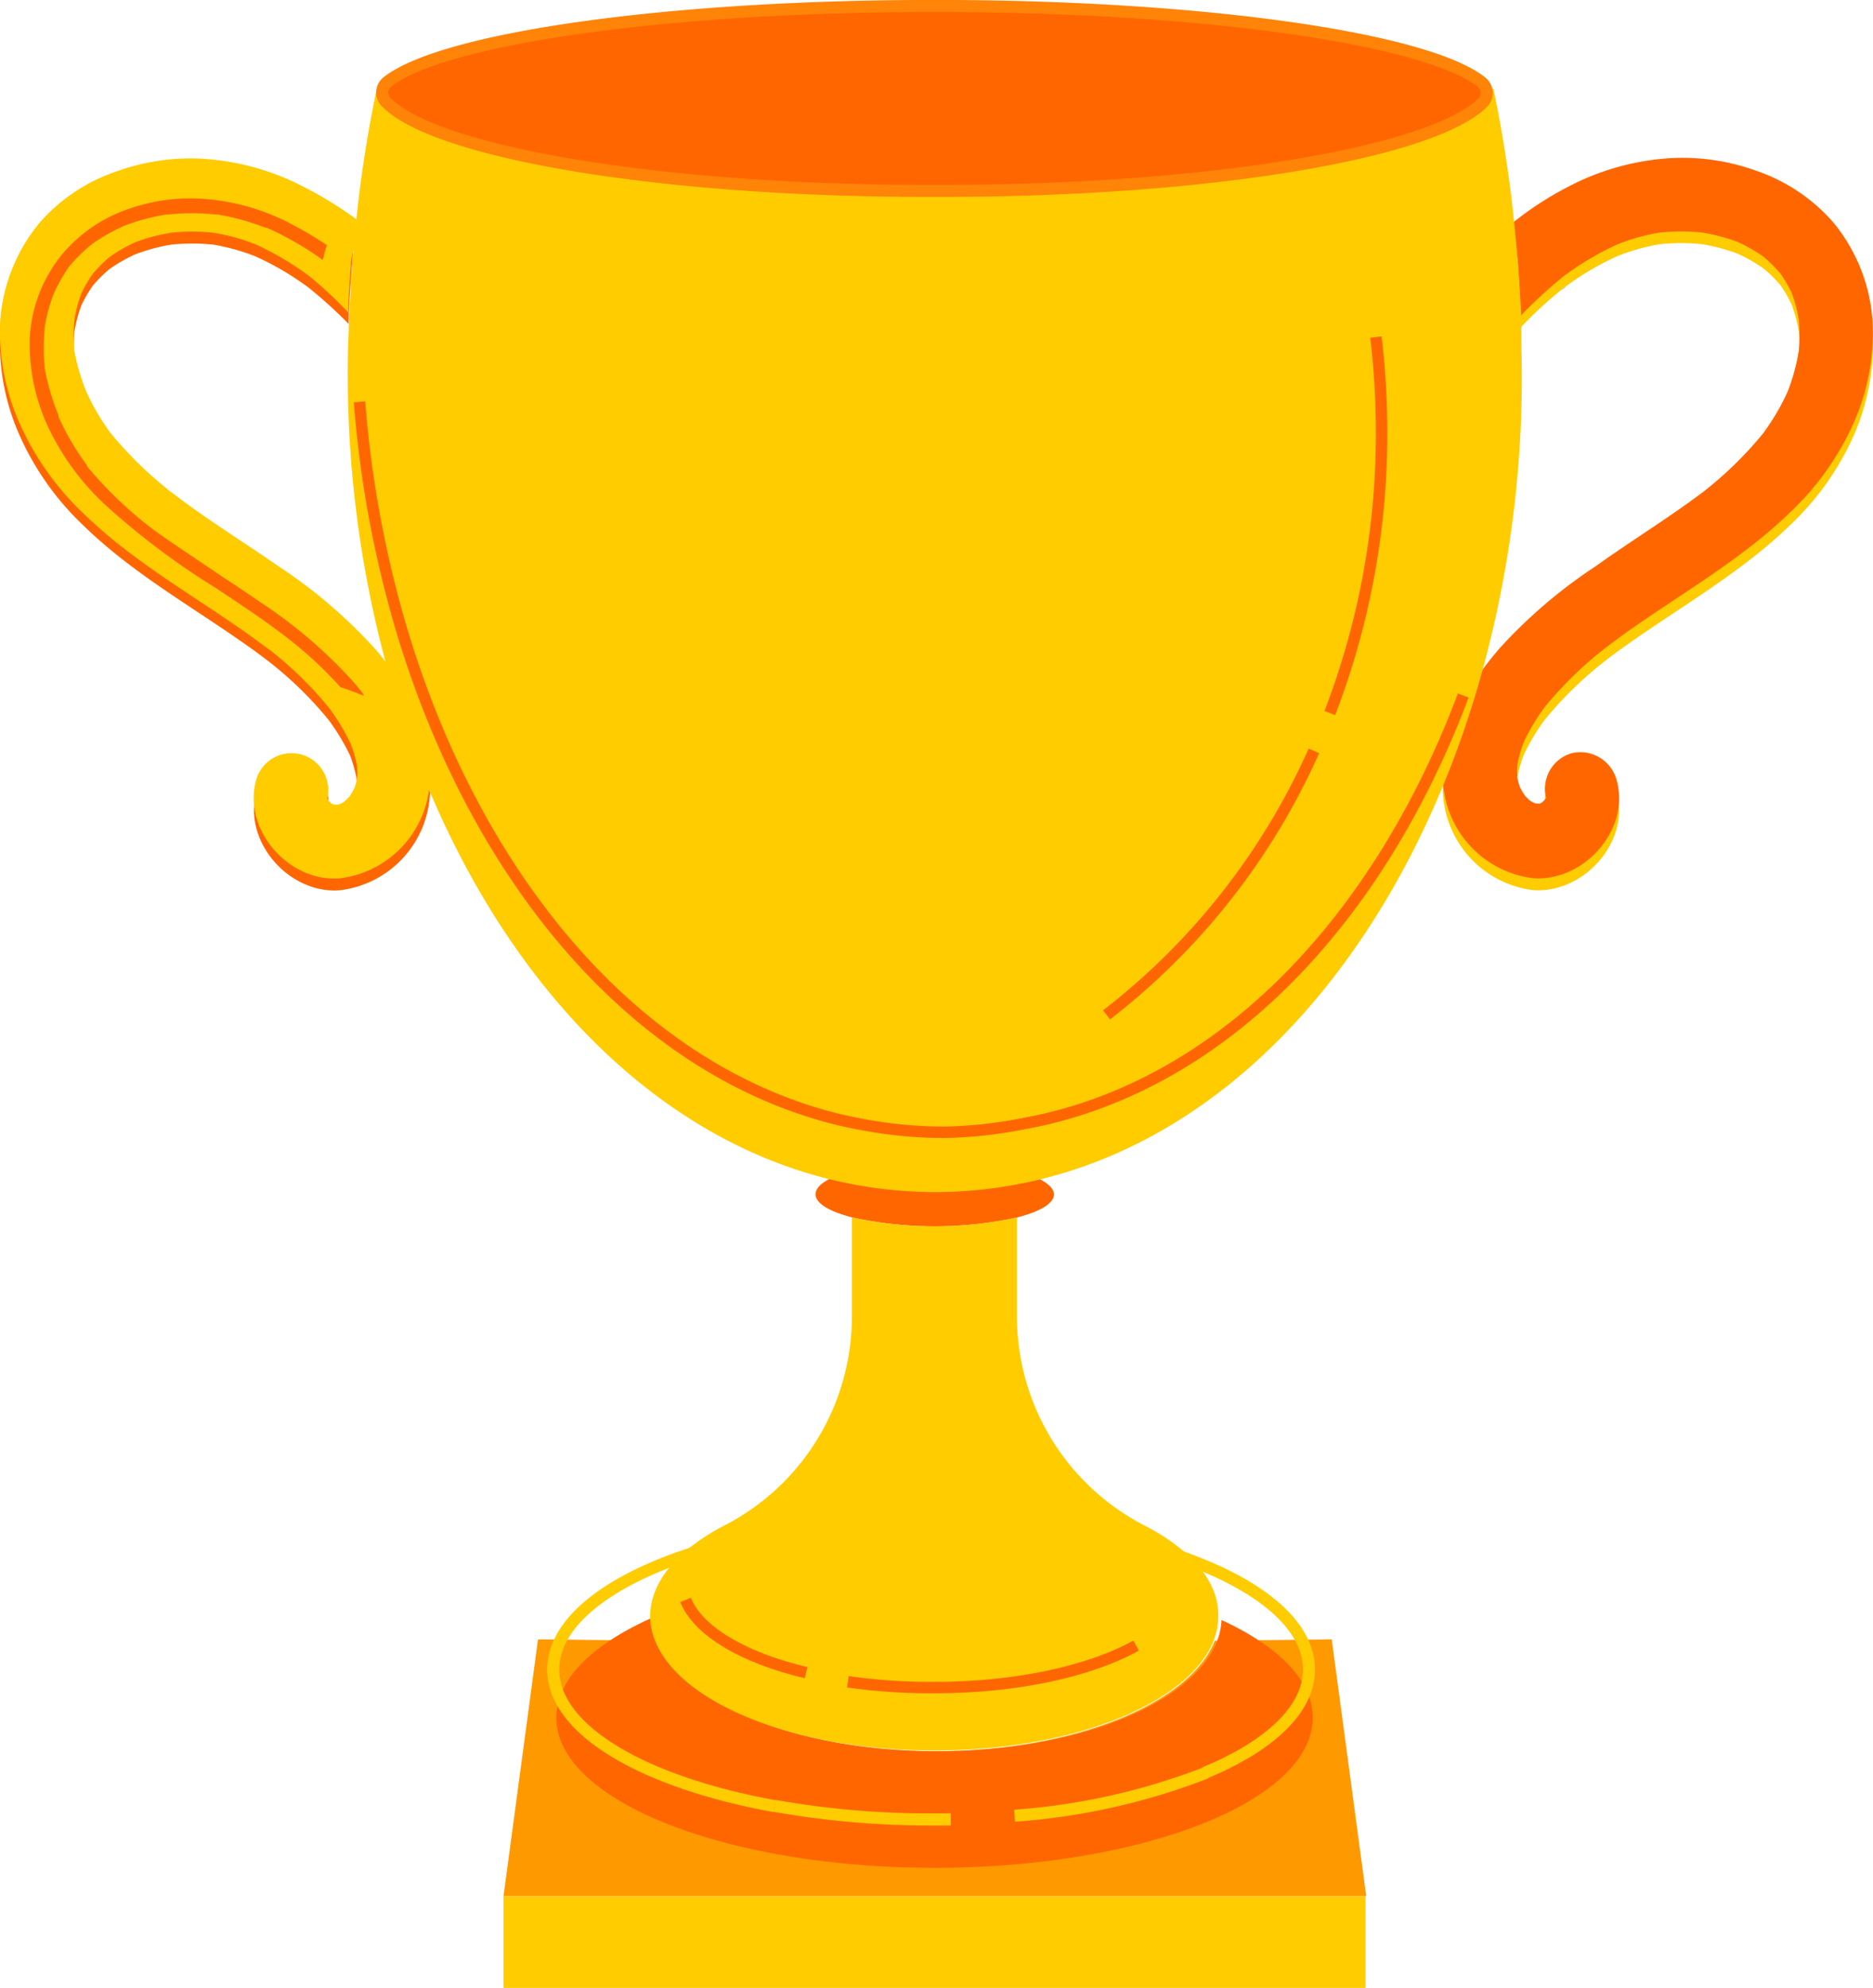 <svg xmlns="http://www.w3.org/2000/svg" viewBox="0 0 125.92 133.57"><defs><style>.cls-1,.cls-6{fill:#f60;}.cls-2{fill:#fc0;}.cls-3{fill:#f90;}.cls-4,.cls-5{fill:none;}.cls-4{stroke:#f60;stroke-width:0.77px;}.cls-4,.cls-5,.cls-6{stroke-miterlimit:10;}.cls-5{stroke:#fc0;}.cls-5,.cls-6{stroke-width:0.81px;}.cls-6{stroke:#ff8407;}</style></defs><g id="Layer_2" data-name="Layer 2"><g id="Layer_1-2" data-name="Layer 1"><g id="Header"><path d="M17.75,44.19l.22.18c.09.07.19.13.28.21Z"/><path d="M11.67,34l-.24-.2-.26-.18Z"/><path class="cls-1" d="M26.22,45.68c-.36-.49-.75-1-1.14-1.42a33.93,33.93,0,0,0-6.43-5.46c-2.4-1.67-4.9-3.19-7.22-5l.24.2-.5-.38.26.18a25.2,25.2,0,0,1-4-3.9,15.21,15.21,0,0,1-1.63-2.78A14.06,14.06,0,0,1,5,24.39,11.23,11.23,0,0,1,5,22.3a9.47,9.47,0,0,1,.48-1.81,9.56,9.56,0,0,1,.77-1.31,8.87,8.87,0,0,1,1.11-1.1,10.47,10.47,0,0,1,1.75-1,13,13,0,0,1,2.37-.64,13.86,13.86,0,0,1,2.88,0,14.37,14.37,0,0,1,2.8.78,19.23,19.23,0,0,1,3.63,2.14,30.3,30.3,0,0,1,2.65,2.41c0-1.09.09-2.18.17-3.26s.15-2,.25-3a21.76,21.76,0,0,0-3.39-2.18,17.17,17.17,0,0,0-6.64-1.88,14.25,14.25,0,0,0-5.9.81A12,12,0,0,0,2.7,15.73,11.65,11.65,0,0,0,0,22.56,15.25,15.25,0,0,0,1.5,29.65a18.92,18.92,0,0,0,4.14,5.69C9,38.61,13.12,40.87,16.9,43.58c.36.25.71.52,1.07.79l-.22-.18.5.39c-.09-.08-.19-.14-.28-.21a25.08,25.08,0,0,1,4.12,4,14.78,14.78,0,0,1,1.44,2.38,8.84,8.84,0,0,1,.43,1.5,6.76,6.76,0,0,1,0,.9,4.63,4.63,0,0,1-.17.61,5.3,5.3,0,0,1-.33.57l-.34.34-.27.15-.16,0h-.17l-.09,0-.14-.08-.22-.22a.56.56,0,0,0-.05-.08v0a2.47,2.47,0,0,0-4.76-1.3c-1,3.39,2.21,7,5.65,6.67a6.88,6.88,0,0,0,6-6.57A69.35,69.35,0,0,1,26.22,45.68Z"/><path class="cls-2" d="M26.22,44.87c-.36-.49-.75-1-1.14-1.42A33.93,33.93,0,0,0,18.65,38c-2.4-1.67-4.9-3.19-7.22-5l.24.2-.5-.39.26.19a25.27,25.27,0,0,1-4-3.91,14.89,14.89,0,0,1-1.63-2.78A13.87,13.87,0,0,1,5,23.58a11.22,11.22,0,0,1,0-2.09,9.19,9.19,0,0,1,.48-1.8,9,9,0,0,1,.77-1.31,9.7,9.7,0,0,1,1.11-1.11,10.47,10.47,0,0,1,1.75-1,12.19,12.19,0,0,1,2.37-.63,13.21,13.21,0,0,1,2.88,0,13.68,13.68,0,0,1,2.8.77,19.78,19.78,0,0,1,3.63,2.14A28.91,28.91,0,0,1,23.42,21c0-1.1.09-2.18.17-3.27s.59-1.77.69-2.76a26.48,26.48,0,0,0-3.83-2.4,17,17,0,0,0-6.64-1.89,14.59,14.59,0,0,0-5.9.81A12,12,0,0,0,2.7,14.92,11.65,11.65,0,0,0,0,21.75,15.23,15.23,0,0,0,1.5,28.84a18.92,18.92,0,0,0,4.14,5.69C9,37.8,13.12,40.06,16.9,42.77l1.07.79-.22-.18.5.39L18,43.56a25.5,25.5,0,0,1,4.12,4,14.78,14.78,0,0,1,1.44,2.38A8.69,8.69,0,0,1,24,51.44a6.61,6.61,0,0,1,0,.89,4.77,4.77,0,0,1-.17.62q-.15.28-.33.57l-.34.33a2.4,2.4,0,0,1-.27.16l-.16.05h-.17l-.09,0L22.29,54a2.28,2.28,0,0,1-.22-.22L22,53.65v0a2.47,2.47,0,0,0-4.76-1.31c-1,3.39,2.21,7,5.65,6.67a6.88,6.88,0,0,0,6-6.57A67.89,67.89,0,0,1,26.22,44.87Z"/><path class="cls-1" d="M7.05,33.9a50.2,50.2,0,0,0,7.41,5.58c1.19.79,2.42,1.6,3.62,2.46l.9.66h0l.5.39h0a27,27,0,0,1,3.4,3.18c.53.17,1.06.37,1.57.58a.88.88,0,0,1-.05-.15q-.39-.51-.84-1a32.26,32.26,0,0,0-6.05-5.13q-1.3-.9-2.64-1.77c-1.46-1-3-2-4.41-3h0l-.5-.38h0a27.31,27.31,0,0,1-4.12-4l0-.07A17.08,17.08,0,0,1,3.93,28l0-.1A15.94,15.94,0,0,1,3,24.72v-.13a12.67,12.67,0,0,1,0-2.46L3,22a12,12,0,0,1,.58-2.19l.07-.15A11.27,11.27,0,0,1,4.58,18l.11-.14a10.85,10.85,0,0,1,1.36-1.35l.12-.1a12.58,12.58,0,0,1,2.08-1.19l.12-.06a15,15,0,0,1,2.76-.74h.12a15.17,15.17,0,0,1,3.3,0h.12a16.63,16.63,0,0,1,3.2.89l.08,0a21.31,21.31,0,0,1,3.75,2.16,8.58,8.58,0,0,1,.28-1,27.67,27.67,0,0,0-2.44-1.44,14.92,14.92,0,0,0-5.87-1.67,12.51,12.51,0,0,0-5.06.69A10.07,10.07,0,0,0,4.25,17,9.64,9.64,0,0,0,2,22.69a13.19,13.19,0,0,0,1.3,6.14A17.08,17.08,0,0,0,7.05,33.9Z"/><path d="M104.86,19.57c.09-.08.2-.14.3-.22l.19-.17Z"/><path class="cls-2" d="M125.9,22.56a11.64,11.64,0,0,0-2.67-6.83A12.07,12.07,0,0,0,118,12.26a14.23,14.23,0,0,0-5.89-.81,17.17,17.17,0,0,0-6.65,1.88,21.91,21.91,0,0,0-3.64,2.38c.1,1,.18,2,.25,3h0c.07,1.1.12,2.2.16,3.3a27.44,27.44,0,0,1,2.92-2.68c-.1.08-.21.14-.3.22l.49-.39-.19.17a18.92,18.92,0,0,1,3.63-2.14,14.28,14.28,0,0,1,2.79-.78,13.86,13.86,0,0,1,2.88,0,13.07,13.07,0,0,1,2.38.64,10.8,10.8,0,0,1,1.74,1,9,9,0,0,1,1.12,1.1,9.5,9.5,0,0,1,.76,1.31,9.47,9.47,0,0,1,.48,1.81,11.23,11.23,0,0,1,0,2.09,13.38,13.38,0,0,1-.76,2.77,15.86,15.86,0,0,1-1.64,2.78,25.14,25.14,0,0,1-4,3.9c-2.33,1.77-4.83,3.29-7.23,5a33.87,33.87,0,0,0-6.42,5.46,21.12,21.12,0,0,0-1.62,2.09A65.53,65.53,0,0,1,97,52.63c0,.1,0,.2,0,.3a6.92,6.92,0,0,0,6,6.87c3.45.31,6.68-3.28,5.66-6.67a2.52,2.52,0,0,0-3-1.72,2.48,2.48,0,0,0-1.72,3v0l-.05.08-.21.22-.15.08-.08,0h-.17l-.17,0-.27-.15c-.11-.11-.23-.22-.33-.34a4,4,0,0,1-.33-.57,4.63,4.63,0,0,1-.17-.61,6.76,6.76,0,0,1,0-.9,8.84,8.84,0,0,1,.43-1.5,14,14,0,0,1,1.43-2.38,25.15,25.15,0,0,1,4.13-4c.35-.27.7-.54,1.06-.79,3.78-2.71,7.91-5,11.26-8.24a18.75,18.75,0,0,0,4.14-5.69A15.13,15.13,0,0,0,125.9,22.56Z"/><path class="cls-1" d="M125.9,21.75a11.64,11.64,0,0,0-2.67-6.83A12.07,12.07,0,0,0,118,11.45a14.57,14.57,0,0,0-5.89-.81,17,17,0,0,0-6.65,1.89,22.2,22.2,0,0,0-3.71,2.4c.09,1,.25,2,.32,3h0c.07,1.09.12,2.19.16,3.29a29.73,29.73,0,0,1,2.92-2.68l-.3.22.49-.38-.19.16a19.45,19.45,0,0,1,3.63-2.14,13.59,13.59,0,0,1,2.79-.77,13.21,13.21,0,0,1,2.88,0,12.28,12.28,0,0,1,2.38.63,10.8,10.8,0,0,1,1.74,1,9.78,9.78,0,0,1,1.12,1.11,8.94,8.94,0,0,1,.76,1.31,9.19,9.19,0,0,1,.48,1.8,11.22,11.22,0,0,1,0,2.09,13.21,13.21,0,0,1-.76,2.77,15.5,15.5,0,0,1-1.64,2.78,25.2,25.2,0,0,1-4,3.91c-2.33,1.76-4.83,3.28-7.23,5a33.87,33.87,0,0,0-6.42,5.46,21.12,21.12,0,0,0-1.62,2.09A65.53,65.53,0,0,1,97,51.82c0,.1,0,.2,0,.3A6.92,6.92,0,0,0,103,59c3.45.31,6.68-3.28,5.66-6.67a2.53,2.53,0,0,0-3-1.72,2.49,2.49,0,0,0-1.72,3v0a.35.35,0,0,1-.05.08l-.21.22-.15.08-.08,0h-.17l-.17-.05-.27-.16c-.11-.11-.23-.22-.33-.33a5.57,5.57,0,0,1-.33-.57,4.77,4.77,0,0,1-.17-.62,6.76,6.76,0,0,1,0-.9,8.84,8.84,0,0,1,.43-1.5,14,14,0,0,1,1.43-2.38,25.56,25.56,0,0,1,4.13-4l1.06-.79c3.78-2.71,7.91-5,11.26-8.24a18.75,18.75,0,0,0,4.14-5.69A15.1,15.1,0,0,0,125.9,21.75Z"/><rect class="cls-2" x="33.85" y="127.42" width="57.95" height="6.15"/><path class="cls-3" d="M62.82,117.67c-9.38,0-17.17-3.2-18.79-7.43l-7.86-.09-2.32,17.26h58l-2.32-17.26-7.86.09C80,114.47,72.2,117.67,62.82,117.67Z"/><path class="cls-1" d="M69.81,79.19c-.47.12-1,.22-1.44.31a29.84,29.84,0,0,1-5.55.53h0a30,30,0,0,1-5.55-.53c-.48-.09-1-.19-1.44-.31-.65.31-1,.67-1,1.06,0,.61.95,1.16,2.46,1.55a26,26,0,0,0,11.1,0c1.52-.39,2.47-.94,2.47-1.55C70.84,79.86,70.46,79.5,69.81,79.19Z"/><path d="M26.39,25.16h0l-.08-.1Z"/><path d="M99.62,25.06l-.08.1h0Z"/><path class="cls-2" d="M102.28,23.31c0-.43,0-.85,0-1.28,0-1.1-.09-2.2-.16-3.3h0c-.07-1-.15-2-.25-3a86.44,86.44,0,0,0-1.48-9.81,1.51,1.51,0,0,1-.13.29c-1.92,3.73-17.79,6.64-37.09,6.64h-.61c-19.31,0-35.17-2.91-37.09-6.64a1.51,1.51,0,0,1-.13-.29,84.83,84.83,0,0,0-1.46,9.61c-.1,1-.19,2-.25,3s-.13,2.17-.17,3.26l-.06,1.55a74.84,74.84,0,0,0,2.86,22.37,67.3,67.3,0,0,0,2.67,7.55c5.62,13.23,15.15,23.12,26.94,26,.48.12,1,.22,1.44.31a30,30,0,0,0,5.55.53h0a29.84,29.84,0,0,0,5.55-.53c.49-.09,1-.19,1.44-.31,12-2.88,21.61-13,27.2-26.56.83-2,1.57-4.12,2.22-6.28A74.33,74.33,0,0,0,102.28,23.31Zm-75.9,1.85-.07-.1.08.1Zm73.16,0h0l.08-.1Z"/><path class="cls-4" d="M24.17,27a73.85,73.85,0,0,0,2.65,14.7,66.44,66.44,0,0,0,2.67,7.54c5.62,13.23,15.15,23.13,26.94,26q.72.16,1.44.3a29.92,29.92,0,0,0,5.55.54h0A29.84,29.84,0,0,0,69,75.46q.73-.13,1.44-.3c12-2.88,21.61-13,27.2-26.57.25-.61.49-1.23.73-1.86"/><path class="cls-1" d="M82.12,108.85a4.21,4.21,0,0,1-.29,1.39c-1.62,4.23-9.42,7.43-18.8,7.43s-17.17-3.2-18.79-7.43a4.32,4.32,0,0,1-.31-1.58c-4.06,1.79-6.53,4.15-6.53,6.75,0,5.57,11.38,10.09,25.42,10.09S88.25,121,88.25,115.41C88.25,112.9,85.94,110.61,82.12,108.85Z"/><path class="cls-2" d="M76.81,102.43a15.79,15.79,0,0,1-8.44-14.11V81.8a26,26,0,0,1-11.1,0v6.52a15.77,15.77,0,0,1-8.44,14.11c-3.17,1.62-5.12,3.79-5.12,6.18a.43.43,0,0,1,0,0,4.32,4.32,0,0,0,.31,1.58c1.62,4.23,9.41,7.43,18.79,7.43s17.18-3.2,18.8-7.43a4.48,4.48,0,0,0,.29-1.39,2,2,0,0,0,0-.24C81.94,106.22,80,104.05,76.81,102.43Z"/><path class="cls-4" d="M54.19,112.39c-4.22-1-7.27-2.8-8.1-4.89"/><path class="cls-4" d="M76.38,110.57c-3.09,1.71-8,2.82-13.56,2.82A39.41,39.41,0,0,1,57,113"/><path class="cls-4" d="M88.33,50.45A46.08,46.08,0,0,1,74.39,68.19"/><path class="cls-4" d="M92.5,22.65a53.92,53.92,0,0,1,.38,6.4A52.08,52.08,0,0,1,89.4,47.91"/><path class="cls-5" d="M63.92,122.25l-1.31,0a59.69,59.69,0,0,1-10.53-.91"/><path class="cls-5" d="M81.07,119.12A44.2,44.2,0,0,1,68.21,122"/><path class="cls-5" d="M52.08,121.36c-8.78-1.59-14.89-5.1-14.89-9.18,0-5.57,11.38-10.09,25.42-10.09S88,106.61,88,112.18c0,2.69-2.65,5.13-7,6.94"/><path class="cls-6" d="M62.51,12.83h.62c18.06,0,33.11-2.55,36.55-5.93a.92.92,0,0,0-.06-1.36C96,2.61,80.93.4,62.82.4S29.61,2.61,26,5.54A.91.91,0,0,0,26,6.9C29.41,10.28,44.46,12.83,62.51,12.83Z"/></g></g></g></svg>